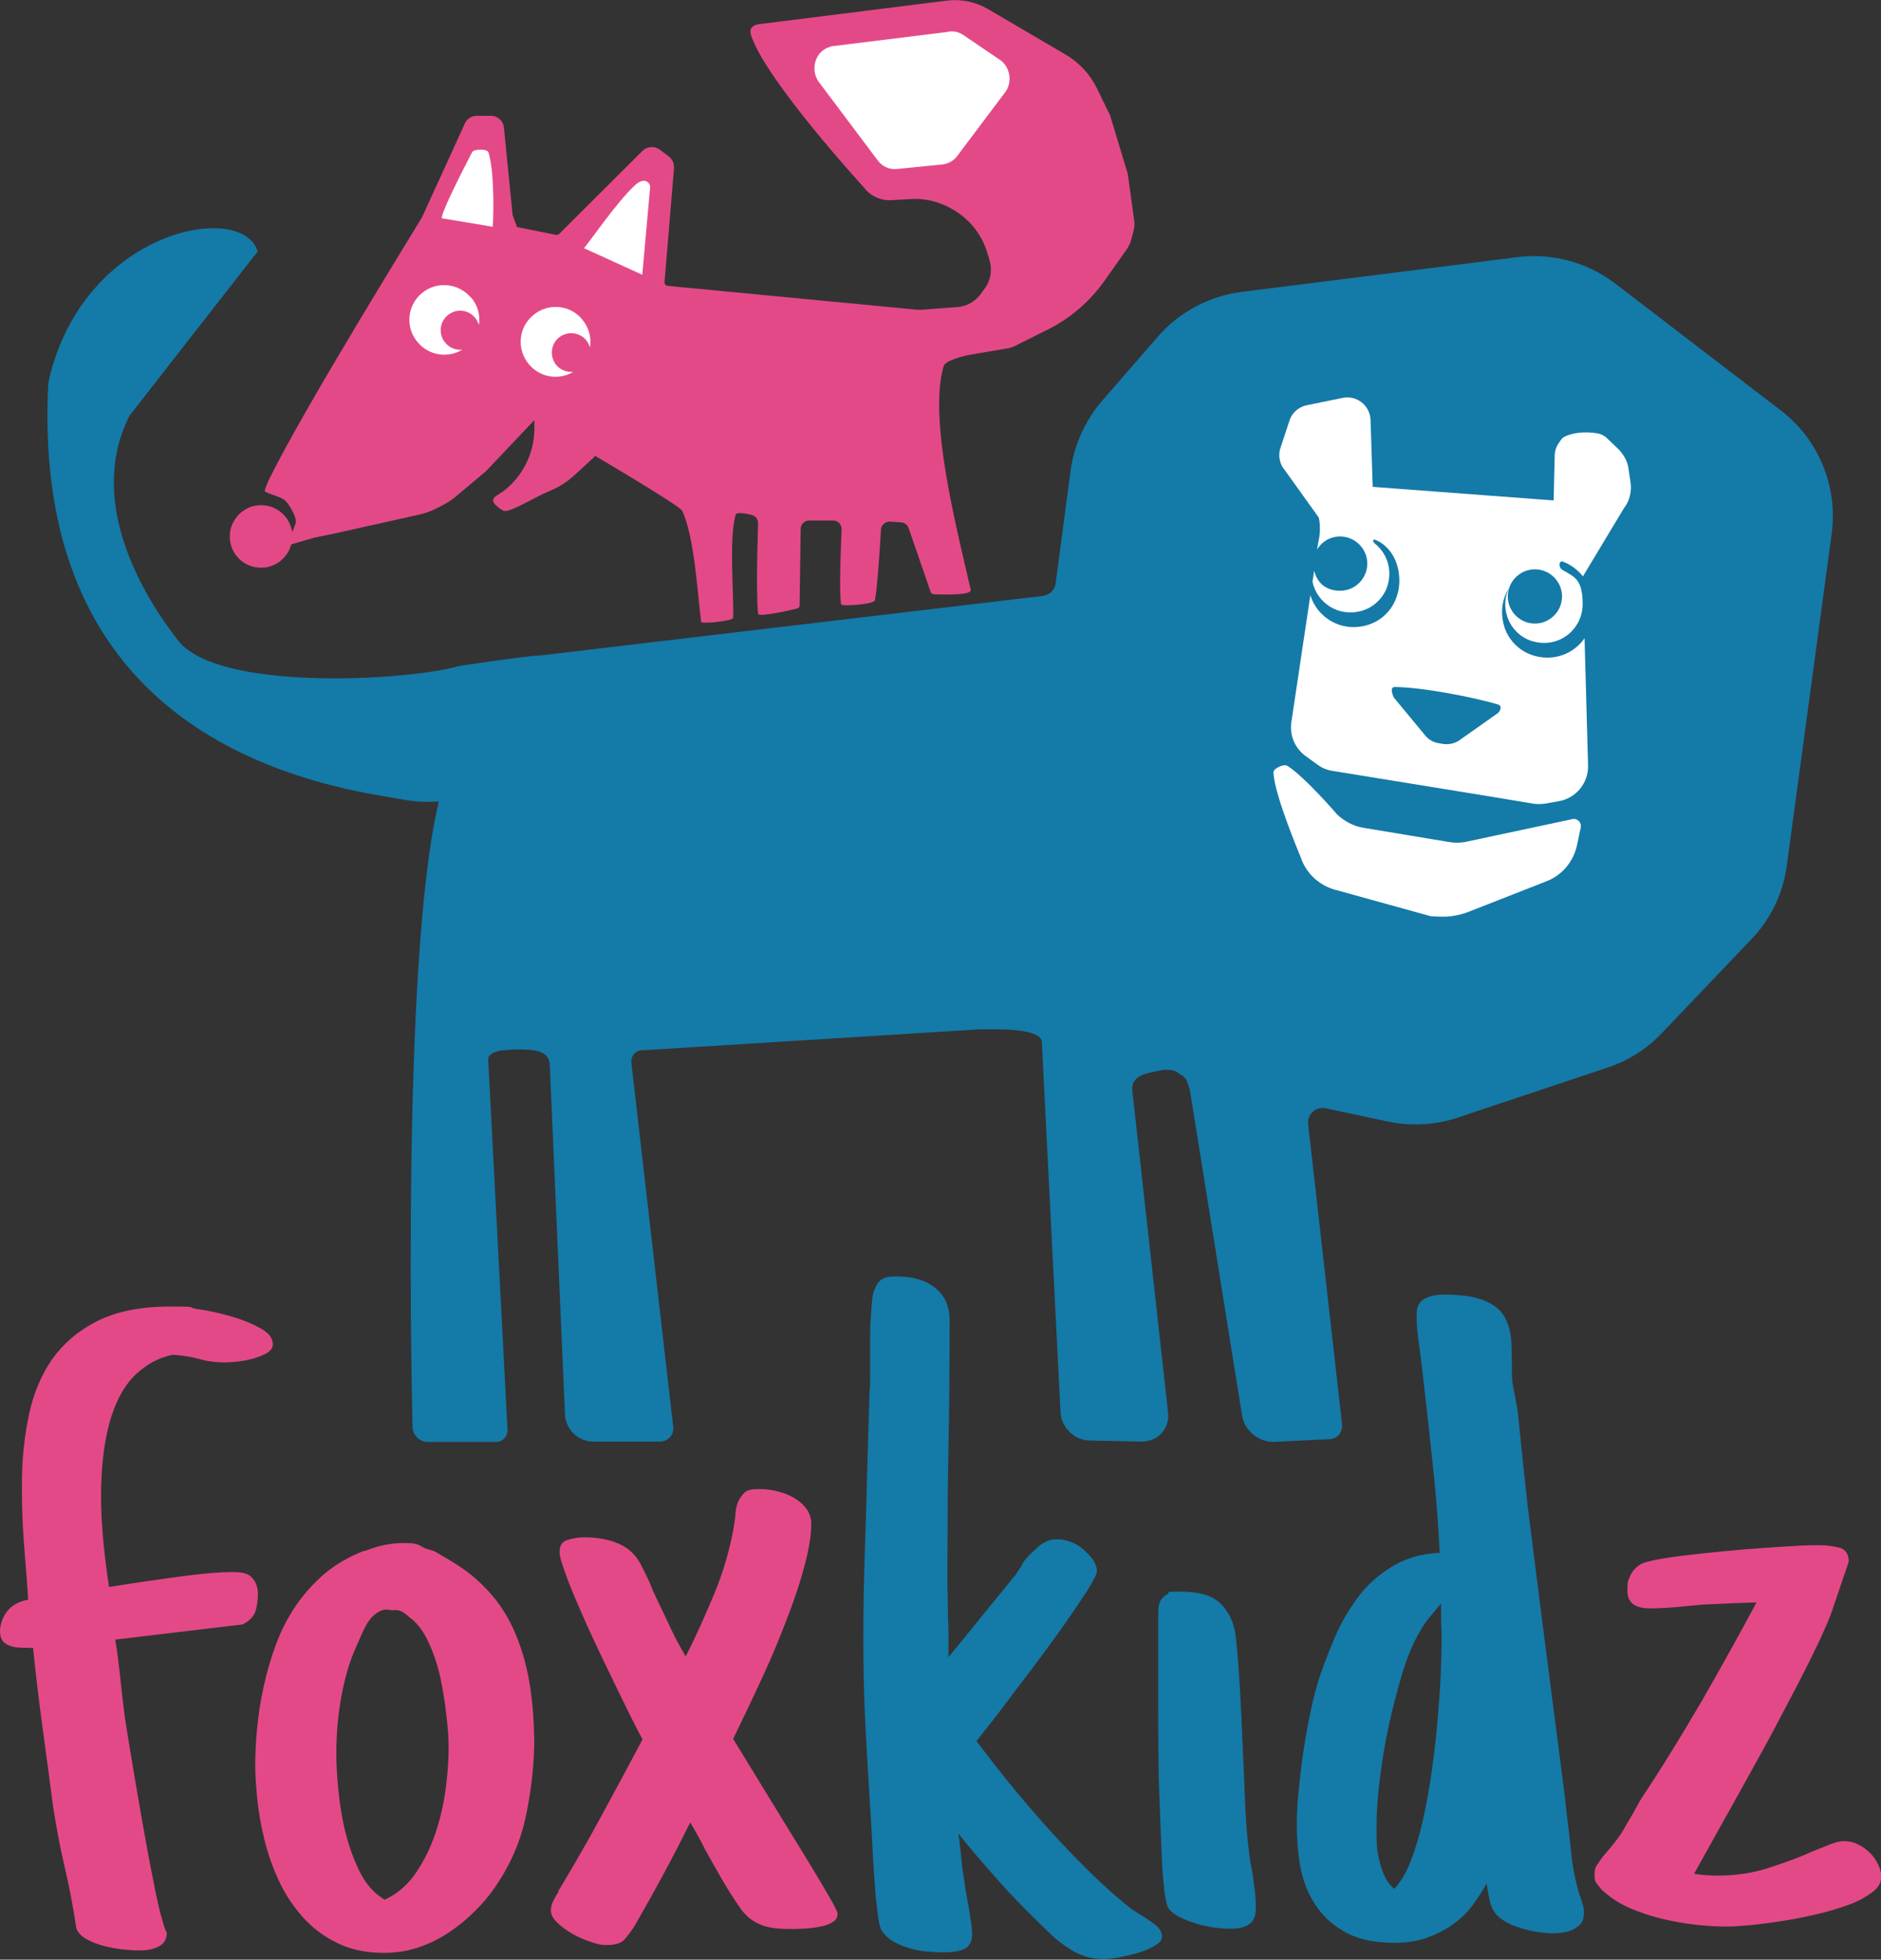 <?xml version="1.0" encoding="UTF-8"?>
<svg xmlns="http://www.w3.org/2000/svg" version="1.1" viewBox="0 0 693.5 722.5">
  <rect x="0" y="0" width="693.5" height="722.5" fill="#333333" stroke="none"/>
  <defs>
    <style>
      .cls-1 {
        fill: none;
      }

      .cls-2 {
        fill: #fff;
      }

      .cls-3 {
        fill: #e44987;
      }

      .cls-4 {
        fill: #147aa8;
      }
    </style>
  </defs>
  <!-- Generator: Adobe Illustrator 28.6.0, SVG Export Plug-In . SVG Version: 1.2.0 Build 709)  -->
  <g>
    <g id="Laag_1">
      <g>
        <path class="cls-3" d="M219.3,168s31.3,18.4,32.2,20.3c4.5,9.4,5.7,30.7,7,41,.1.8,11.7-.3,11.8-1.5.3-9.5-1.6-28.7.9-38,.4-1.4,5.7,0,5.7,0,1.5.3,2.6,1.5,2.6,3,0,0-.9,25.1,0,33.5.2,1.5,14.2-1.9,14.2-1.9.6,0,1.1-.6,1.1-1.3l.4-28.1c0-1.7,1.4-3.1,3.1-3.1h8.9c1.7,0,3.1,1.4,3.1,3.2,0,0-1.1,22.5-.2,27.7.2.9,12.3,0,12.5-1.5,1.1-6.2,2.2-26.1,2.2-26.1.1-1.7,1.7-3,3.4-2.9l4.1.3c1.2.1,2.3.9,2.7,2.1l8.1,23.5c.2.6.8.9,1.4.9,0,0,13.9.7,13.4-1.6-5.2-22.9-15.7-62.9-10-82.5.7-2.4,9.1-4.1,9.1-4.1l15.2-2.6c.5-.2,1-.3,1.5-.5l12.4-6.2c8.5-4.2,15.8-10.5,21.2-18.2l8-11.3c.8-1.2,1.5-2.5,1.8-3.9l.8-3c.4-1.5.5-3,.2-4.4l-2.3-16.7c-2.2-7.2-4.3-14.3-6.5-21.5l-4.9-10.1c-2.5-5.1-6.5-9.4-11.4-12.3l-28.8-16.9c-4.5-2.6-9.7-3.7-14.9-3.1l-69.4,8.7s-4.3.3-3,4.1c5.4,16.6,41.6,56.1,41.6,56.1,2.4,3.2,6.2,4.9,10.1,4.7l7.1-.4c5.6-.4,11.1,1.1,15.9,4l.8.5c5.4,3.4,9.4,8.6,11.4,14.6l1,3.3c1.1,3.6.5,7.5-1.7,10.5l-1.6,2.2c-2,2.7-5.2,4.5-8.5,4.7l-13,1c-.6,0-1.2,0-1.8,0l-92-8.8c-.7,0-1.2-.7-1.2-1.4l3.5-42c.1-1.7-.6-3.3-1.9-4.3l-3.3-2.5c-1.9-1.4-4.6-1.3-6.4.4l-30.7,30.6c-.3.3-.8.4-1.2.4l-14.4-2.9-1.6-4.4-3.2-32.2c-.2-2.5-2.3-4.4-4.8-4.4h-5.2c-1.9,0-3.6,1.1-4.4,2.8l-15.8,34.6s0,0,0,0c-1.6,2.8-44,71.1-56.6,97.1-.1.3-1.6,3.7-1.4,3.9,1.1,1,6,2,7.5,3.4,1.5,1.4,3.8,5.4,4,7.5.1,1.1-1.4,4.2-1.4,4.2-.9-6.6-7.3-11.3-14.3-9.6-4.3,1.1-7.7,4.8-8.5,9.1-1.3,7.6,4.6,13.9,11.8,13.6,5.2-.2,9.4-3.8,10.7-8.6l8.6-2.5c2.5-.5,6.6-1.3,9.1-1.9l29.6-6.6c2.1-.5,4.2-1.2,6.1-2.2l2.9-1.5c1.5-.8,2.9-1.7,4.2-2.8l11.3-9.5s0,0,.1-.1l17.7-18.7v1.7c.4,9.1-3.4,17.8-10.4,23.7-2.8,2.3-4.7,2.6-4.8,4.2,0,1.3,2.6,3.2,3.8,3.8,2.1,1,11.2-4.9,17.1-7.3,3.3-1.4,6.4-3.3,9.1-5.8l7.4-6.8"/>
        <path class="cls-2" d="M163,80.5s-2.1,1,11-24.3c.7-1.4,5.6-1.4,6.1,0,2.6,8.5,1.6,27.4,1.6,27.4"/>
        <path class="cls-2" d="M236.8,101.3l-21.5-9.8c.9-.7,12.2-17.2,18.8-23.2,3.5-3.2,5.6-1,5.6.7"/>
        <path class="cls-2" d="M306.3,17.1l42.9-5.3c2.2-.6,4.5,0,6.4,1.4l13.4,9.1c3.7,2.9,4.3,8.5,1.3,12.1l-17.6,23.4c-1.3,1.6-3.1,2.5-5,2.8l-17,1.7c-2.8.3-5.5-.9-7.2-3.3l-21.7-28.9c-3.3-4.8-1-11.6,4.5-12.9Z"/>
        <path class="cls-2" d="M173.5,109.6c-4.6-5.4-12.8-6-18.1-1.4-5.4,4.6-6,12.8-1.3,18.1,4.2,4.9,11.1,5.8,16.4,2.6-2.3.3-4.7-.6-6.3-2.5-2.6-3-2.2-7.6.8-10.1,3-2.6,7.5-2.3,10.1.8.7.8,1.2,1.8,1.5,2.7.5-3.5-.4-7.3-3-10.2Z"/>
        <path class="cls-2" d="M214.7,117.8c-4.5-5.5-12.7-6.2-18.1-1.6-5.5,4.5-6.2,12.6-1.6,18.1,4.1,4.9,11,6,16.4,2.8-2.3.2-4.7-.6-6.3-2.5-2.5-3.1-2.1-7.6.9-10.1,3-2.5,7.6-2.1,10.1.9.7.8,1.1,1.8,1.4,2.7.6-3.5-.3-7.3-2.8-10.2Z"/>
        <path class="cls-4" d="M95,92.7c-5.6-18.8-64.2-8.2-77,47.5,0,.4-.1.8-.2,1.2-5.1,99.9,53.4,140.4,123.3,152.1,9.1,1.5,12.2,2.5,20.3,2h.3c0,.1,0,.4,0,.5-14.1,58.6-9.6,229.8-9.6,229.8-.1,2.9,2.1,5.5,5,5.8h25.1c2.9.3,5.1-1.8,4.9-4.7l-7.1-136.1c-.2-2.9,4.8-3.5,4.8-3.5l5.4-.4c7.7,0,12.3.6,12.5,5.8l5.6,128.8c.3,5.9,5.3,10.3,11.2,10h24.1c2.9-.2,5-2.7,4.6-5.5l-15.4-134c-.3-2.9,1.7-5,4.6-4.8l123.9-7.7c.2,0,.3,0,.4,0h3.9c16.3-.2,18.4,3,18.5,4.6l6.9,136.6c.3,5.6,5.1,10.3,10.7,10.4l19,.4c6.3.1,10.8-4.9,9.9-11.2l-13.1-117.9c-.9-6.6,7-6.9,10.6-7.8,2.4-.6,5.2.3,5.2.3,4.7,3,3.7,2.1,5.4,7l19.3,120.4c1,5.3,6.3,9.5,11.7,9.3l20.5-1c2.9-.1,4.9-2.6,4.6-5.5l-12.5-110.6c-.4-3.7,2.8-6.6,6.4-5.9l23,4.9c8.6,1.8,17.6,1.3,25.9-1.5l55.1-18.4c7.6-2.5,14.5-6.9,20.1-12.8l32.9-34.5c7.2-7.5,11.8-17.1,13.1-27.4l16.5-122c2.4-17.5-4.8-35-18.9-45.7l-60.8-46.6c-10.3-7.9-23.3-11.4-36.1-9.8l-101.6,12.8c-12,1.5-23.1,7.4-31,16.5l-20.5,23.6c-6.3,7.3-10.4,16.3-11.7,25.9l-5.5,41.5c-.3,2.4-2.2,4.3-4.7,4.6l-185.6,22c-.1,0-.2,0-.4,0-3.7,0-29.6,3.9-29.6,3.9l-.9.3c-20.8,5.3-87.7,8.7-102.2-9.6-13.4-17-34-51.8-18-83.1"/>
        <path class="cls-2" d="M474.5,282.3c-1.2-.7-5,1-5,2.4.2,8.1,10,31.2,10,31.2,1.9,5.9,6.6,10.4,12.6,12.1l35.4,9.8s5,.4,7.5,0c2.4-.3,4.7-.9,6.9-1.8l28.3-11.1c5.7-2.2,9.9-7.2,11.2-13.2l1.4-6.6c.4-1.8-1.2-3.5-3.1-3.1l-38.9,8.3c-2.2.5-4.6.5-6.8.1l-31.3-5.2c-3.7-.6-7.1-2.4-9.8-5,0,0-12.1-14.1-18.5-18Z"/>
        <path class="cls-1" d="M565.9,230c5.5,0,10-4.5,10-10s-4.5-10-10-10-10,4.5-10,10,4.5,10,10,10Z"/>
        <path class="cls-2" d="M598.7,187.4c2.2-2.8,3-6.4,2.4-10l-.8-5.3c-.4-2-1.3-3.9-3.3-6.2l-4.9-4.7c-.9-.7-1.9-1.2-3-1.4-4.8-.9-10.2-.2-12.9,1.6-.4.3-.9,1.1-1.2,1.5-1.1,1.5-1.8,3.2-1.8,5.1l-.4,16.5-66.7-5-.8-24.7c-.2-5.3-5.1-9.2-10.3-8.1l-13.2,2.7c-3,.6-5.5,2.8-6.4,5.7l-3.3,10c-1,2.9-.3,6.1,1.7,8.4l12.4,17.3c.7,2.9.5,6.4-.2,9.3l-.4,2.5c1.7-2.9,4.8-4.8,8.5-4.8,5.5,0,10,4.5,10,10s-4.5,10-10,10-8.5-3.1-9.6-7.4l-.6,4.1c1.6,7.6,9.3,13,17.8,10.8,4.7-1.2,8.5-4.9,9.9-9.5,1.8-6.1-.4-11.9-4.6-15.3-1.2-1-.9-2,.5-1.3,4.7,2.2,8.1,7.2,8.4,14,.4,8.1-4.5,15.4-12.3,17.4-9.4,2.5-17.9-3-20.5-11.1l-7,46.8c-.7,4.8,1.3,9.5,5.2,12.4l4.4,3.2c1.6,1.2,3.5,2,5.5,2.3,12.8,2.1,63.1,10.2,74.1,12.1,1.4.2,2.8.2,4.2,0l5.2-.9c6.3-1.1,10.9-6.6,10.8-13.1l-1.3-47c-3.8,5.5-10.9,8.6-18.4,6.5-5.2-1.4-9.5-5.5-11.1-10.5-1.7-5.3-.9-10.3,1.5-14.3-1.3,3-1.7,6.4-.6,10,1.4,4.7,5.3,8.5,10.1,9.6,9.5,2.3,17.8-4.8,17.8-13.9s-3-10-7.3-12.5c-1.9-1-1.4-3.8.1-3.1,2.9,1.1,5.4,3,7.3,5.4M565.9,209.9c5.5,0,10,4.5,10,10s-4.5,10-10,10-10-4.5-10-10,4.5-10,10-10ZM532.2,274.3l-1.8-.3c-1.9-.3-3.7-1.3-4.9-2.8l-11.6-14s-1.9-3.9.3-3.9c9.8,0,28.8,3.7,38,6.4,2.3.7.2,3.1.2,3.1l-14.3,10.1c-1.7,1.2-3.9,1.7-6,1.4Z"/>
        <path class="cls-1" d="M484.2,207.9c0,0,0-.1,0-.2-.3,1.2-.6,2.5-.6,3.9s.1,2,.3,3l.6-4.1c-.2-.8-.4-1.7-.4-2.6Z"/>
        <g>
          <path class="cls-3" d="M100.6,495.6c0,1.3-.7,2.3-2.1,3.2-1.4.8-3.1,1.5-5.1,2.1-2,.5-3.9.9-5.9,1.1s-3.5.3-4.5.3c-3.5,0-6.7-.4-9.7-1.3-3-.8-6.2-1.3-9.7-1.5-4.9,1-9.4,3.4-13.3,7s-7,8.8-9.2,15.6-3.5,15.4-3.8,25.7.7,22.8,2.9,37.3c9.4-1.5,18.3-2.8,26.5-3.9,8.2-1.1,14.5-1.6,19-1.6s6.1.8,7.4,2.3,2,3.4,2,5.7-.3,4.5-.9,6.4-2.2,3.6-4.7,4.9l-47,5.6c.8,4.9,1.4,9.8,1.9,14.7.5,4.9,1.1,9.8,1.7,14.5,2.4,15,4.5,27.4,6.2,37s3.1,17.3,4.3,23c1.1,5.7,2,9.8,2.7,12.3.7,2.5,1.2,4.2,1.5,5.1.3.8.5,1.2.6,1.1,0-.1.1,0,.1.3,0,2.4-1,4.1-2.9,5.1-1.9,1-4.3,1.5-7,1.5s-4.3-.2-6.6-.4c-2.3-.3-4.6-.7-6.9-1.3-2.2-.6-4.3-1.4-6.1-2.4s-3.1-2.3-3.8-3.8c-1.2-7.9-2.6-15.4-4.3-22.6s-3.1-14.7-4.3-22.4c-1.2-9.2-2.5-18.9-3.9-29.2s-2.6-20.2-3.5-29.5c-.6.1-1.2.2-1.8,0-.6,0-1.3,0-2,0-2.4,0-4.4-.4-6-1.3-1.6-.9-2.4-2.5-2.4-4.8s.9-5.1,2.6-7.3c1.7-2.2,4.3-3.7,7.8-4.3-.4-6.4-1-13.4-1.6-21.2s-.8-15.7-.7-23.7c.1-8,1-15.8,2.6-23.4,1.6-7.6,4.4-14.3,8.4-20.2,4.1-5.8,9.6-10.6,16.7-14.2,7.1-3.6,16.1-5.4,27.2-5.4s5.4.3,9.6.9,8.3,1.5,12.5,2.7c4.2,1.2,7.8,2.7,10.9,4.4s4.6,3.7,4.6,5.9Z"/>
          <path class="cls-3" d="M197,640.3c0,10.1-1.1,20.1-3.3,30.1-2.2,10-6.6,19.5-13.4,28.4-2.1,2.7-4.5,5.2-7.2,7.7s-5.7,4.8-8.9,6.8c-3.2,2-6.8,3.7-10.6,4.9-3.8,1.2-7.8,1.8-12,1.8-6.6,0-12.3-1.2-17.2-3.6s-9.1-5.5-12.6-9.4c-3.5-3.9-6.5-8.3-8.8-13.2-2.3-4.9-4.1-9.9-5.4-15.1-1.3-5.2-2.2-10.2-2.7-15-.5-4.9-.8-9.2-.8-12.8s.2-8.7.7-13.7c.5-5,1.2-10.1,2.4-15.3,1.1-5.2,2.6-10.4,4.5-15.5s4.3-9.9,7.3-14.3c3-4.4,6.6-8.4,10.8-12,4.2-3.5,9.1-6.3,14.6-8.4v.2c4.8-2,9.6-3,14.4-3s5.3.5,7,1.5,3.2.8,5.2,2c8.6,5,12,7.2,17.1,12.2s9,10.8,11.8,17.4,4.6,13.4,5.6,20.3c1,6.9,1.4,13,1.4,18.1ZM145.5,593.7c-2.5,0-3.7-1-6.6,1-3.7,2.5-5.2,7.2-7.2,11.6-2,4.3-3.5,8.8-4.6,13.3-1.1,4.6-1.9,9.2-2.4,13.8s-.7,9-.7,13,.2,7.7.7,13,1.3,10.6,2.6,15.9c1.3,5.3,3.1,10.3,5.4,14.9,2.3,4.6,5.4,8,9.1,10.2,4.6-2.1,8.5-5.4,11.6-10,3.1-4.5,5.5-9.6,7.3-15,1.8-5.4,3-10.9,3.7-16.5s1-10.3,1-14.2-.2-6.7-.7-11.3-1.2-9.3-2.2-14.2c-1-4.8-2.5-9.3-4.4-13.5s-4.2-7.3-7.1-9.4c-2.5-2.2-3.6-2.7-5.5-2.7Z"/>
          <path class="cls-3" d="M308.8,705.5c0,1.4-.6,2.5-1.9,3.2-1.3.8-2.7,1.3-4.4,1.6-1.6.3-3.4.6-5.2.7s-3.2.2-4.3.2c-2.2,0-4.3,0-6.1-.2-1.8-.1-3.5-.4-5.1-.9-1.6-.5-3-1.2-4.4-2.1-1.4-.9-2.7-2.2-4-3.8-2.5-3.6-4.9-7.3-7.1-11.1-2.2-3.8-4.3-7.6-6.4-11.3-1-2.1-1.9-3.8-2.6-5s-1.6-2.9-2.8-4.9c-3.3,6.6-6.6,13-10,19.3s-6.9,12.5-10.5,18.8c-1,1.6-2.2,3.2-3.5,4.8-1.3,1.6-3.5,2.3-6.6,2.3s-3.6-.4-6-1.1c-2.3-.8-4.6-1.7-6.8-3-2.2-1.2-4-2.6-5.6-4.1s-2.4-3-2.4-4.5.3-2.3.9-3.6c.6-1.2,1.3-2.4,2-3.5h-.2c5.7-9.5,11.1-18.8,16.1-28.1,5-9.2,10-18.5,15-27.9-1-1.8-2.5-4.7-4.4-8.5s-3.9-8-6.2-12.7-4.6-9.5-7-14.6c-2.4-5.1-4.5-9.9-6.4-14.3s-3.5-8.4-4.7-11.8-1.9-5.8-1.9-7.2c0-2.3.9-3.8,2.8-4.4,1.9-.6,4-1,6.4-1,4.8,0,9,.8,12.5,2.3,3.5,1.5,6.3,4,8.2,7.6.8,1.5,1.5,3.1,2.4,4.8.8,1.7,1.5,3.3,2.1,4.9l2,4.3c1.8,3.7,3.4,7.1,4.8,10.1s3.2,6.3,5.3,9.9c3.8-7.4,7.2-15.1,10.5-23s5.6-15.9,7.1-23.9l.7-4.7c0-1.6.3-3.4.9-5.2.8-1.6,1.6-2.8,2.6-3.7s2.7-1.2,5.3-1.2,4.7.3,7,.9,4.3,1.4,6.1,2.5c1.8,1.1,3.3,2.4,4.4,4,1.1,1.5,1.7,3.4,1.7,5.5,0,3.2-.5,7-1.5,11.4-1,4.4-2.3,8.9-3.9,13.7s-3.5,9.8-5.5,14.8c-2,5.1-4.1,10-6.3,14.8-2.2,4.8-4.3,9.3-6.3,13.5-2,4.2-3.8,7.9-5.3,11l13.7,22.4c2.7,4.4,5.5,9,8.4,13.7s5.6,9.1,8,13.1c2.4,4,4.4,7.4,6,10.2,1.6,2.8,2.3,4.4,2.3,4.7Z"/>
          <path class="cls-4" d="M319.7,647.8c-.9-14.2-1.4-28.4-1.4-42.5s.2-23.3.6-34.8c.4-11.5.7-23.1,1-34.7l.7-23.3c.2-1.2.2-2.7.2-4.5v-13.9c0-2.8,0-5.4.2-7.8.2-2.4.3-4.6.5-6.6s.5-3.4.9-4.3v.2c.6-1.7,1.4-3,2.5-3.8s2.8-1.2,5.4-1.2c6.3,0,11.2,1.5,14.6,4.3s5.2,6.8,5.2,11.6c0,7.8,0,15.5-.1,23.2,0,7.7-.2,15.4-.3,23.2s-.3,15.5-.3,23.2c0,7.7-.1,15.4-.1,23.2s0,5.6.1,8.4c0,2.9.1,5.7.1,8.6.2,2.3.2,4.7.2,7.1v7.6l24.3-29.9v.2l2-3.1c.5-.6.7-1,.8-1.2s.2-.5.5-1c.2-.4.8-1.1,1.6-2s2.3-2.3,4.4-4.2c.8-.6,1.7-1.1,2.7-1.6s2.4-.7,4-.7,3.3.4,5.1,1.1,3.3,1.7,4.6,2.9,2.5,2.4,3.4,3.8,1.3,2.7,1.3,3.8-.7,2.5-2,4.8c-1.3,2.2-3.1,5-5.3,8.2s-4.6,6.8-7.3,10.5c-2.7,3.8-5.5,7.5-8.4,11.4s-5.7,7.5-8.4,11.1c-2.7,3.6-5.1,6.8-7.2,9.5l-5.8,7.3c3.5,4.6,7.5,9.8,12,15.4,4.6,5.6,9.4,11.3,14.5,16.9,5.1,5.7,10.3,11.1,15.6,16.3,5.3,5.2,10.5,9.8,15.6,13.7l2.2,1.4c1.8,1,3.7,2.3,5.6,3.7,2,1.5,2.9,3,2.9,4.6s-.9,2.4-2.7,3.5-3.9,1.9-6.2,2.6c-2.3.7-4.7,1.2-7.1,1.7-2.4.4-4.3.6-5.6.6-2.5,0-4.9-.4-7-1.1s-4-1.7-5.8-2.9-3.5-2.4-5.1-3.8c-1.6-1.4-3-2.8-4.4-4.2-5.2-5-10.7-10.5-16.2-16.7s-10.5-12-14.9-17.5c0,.5,0,1,.2,1.7.2.7.2,1.3.2,1.7.3,2.4.6,4.8.8,7.2.2,2.4.6,4.8,1,7.2.2,1.4.3,2.8.6,4.1.2,1.3.5,2.7.8,4.2.3,1.8.6,3.7.9,5.6.3,1.8.5,3.8.5,5.7s-.9,4.1-2.7,5c-1.8.8-4.2,1.3-7.2,1.3s-4.3-.1-6.8-.3-4.7-.7-7-1.4c-2.2-.7-4.3-1.6-6.1-2.8-1.8-1.2-3.2-2.7-4-4.5-.5-1.4-.9-4-1.3-7.8-.5-3.8-.8-8.1-1.1-12.8-.3-4.7-.6-9.4-.8-14.2"/>
          <path class="cls-4" d="M462.6,696.9c-.3-2.3-.6-4.5-.9-6.9-.3-1.2-.5-2.3-.7-3.5-.2-1.2-.3-2.4-.5-3.7-.8-6.2-1.2-12.5-1.5-18.8-.2-6.3-.5-12.7-.8-19.2-.3-7.2-.6-14.3-1-21.3-.4-7-.9-14-1.7-21.1-.8-4.8-2.7-8.5-5.7-11.4-3.1-2.8-7.9-4.2-14.5-4.2s-3.7.3-4.8.9c-1.1.6-2,1.3-2.5,2.2-.5.8-.8,1.9-.9,3,0,1.2-.1,2.3-.1,3.5v30c0,6.4,0,12.9.1,19.6,0,6.7.2,13.4.5,20,.2,6.6.5,12.6.7,17.9s.6,9.8,1,13.4c.5,3.6,1,5.7,1.6,6.4.9,1.2,2.2,2.2,4,3.1s3.8,1.7,5.8,2.3c2.1.7,4.2,1.1,6.4,1.5,2.2.3,4.2.5,6,.5,3.5,0,6-.5,7.5-1.7,1.6-1.1,2.4-3,2.4-5.6,0-2.4-.1-4.8-.4-7Z"/>
          <path class="cls-4" d="M583.9,706.1c0,1.3-.4,2.3-1.1,3.2-.8.8-1.7,1.5-2.8,2.1-1.1.5-2.3.9-3.6,1.1-1.3.2-2.5.3-3.7.3-1.8,0-3.8-.2-5.8-.5-2.1-.3-4.2-.8-6.3-1.5-2.1-.6-4-1.4-5.7-2.4-1.7-1-3-2.1-3.9-3.4s-1.5-2.9-1.9-4.8c-.4-1.9-.7-3.9-1-5.8-1.5,2.8-3.3,5.5-5.3,8.2-2,2.7-4.5,5-7.3,7-2.8,2-6,3.6-9.6,4.9-3.5,1.2-7.5,1.8-11.8,1.8-7.7,0-13.8-1.4-18.6-4.2s-8.4-6.3-11-10.5-4.3-8.9-5.2-13.9c-.8-5.1-1.2-9.9-1.2-14.5s.2-8.2.7-13,1-9.8,1.8-14.9c.8-5.1,1.7-10,2.7-14.8s2.2-9.1,3.4-12.8c1.5-4.3,3.3-9,5.5-14.2,2.2-5.1,5-9.9,8.3-14.4s7.5-8.3,12.5-11.4,10.9-4.9,17.8-5.2c-.5-9.4-1.1-18-1.9-26-.8-7.9-1.7-16.1-2.6-24.4l-2.2-19.3-.9-7c-.3-1.8-.5-3.7-.7-5.7-.2-1.9-.2-3.8-.2-5.6,0-2.7.9-4.5,2.8-5.6,1.9-1,4.3-1.6,7.3-1.6,6.6,0,11.6.8,15.1,2.3s5.9,3.5,7.3,6.1,2.2,5.5,2.4,8.9c.2,3.4.2,7.1.2,11s.4,5.4,1.1,8.7l1.1,6.4,1.8,17.7c.3,2.8.6,5.6.9,8.3.3,2.8.6,5.6.9,8.3l4.7,37.3,9,69.8.7,6.4c.6,4.8,1.2,9.7,1.7,14.8s1.5,10.1,3,15.1c.5,1.3.9,2.5,1.2,3.7.4,1.2.5,2.4.5,3.7ZM531.5,604.5c0-1.3,0-2.7-.1-4.2,0-1.6-.1-3-.1-4.4v-4.7c-1,1.2-2.4,2.8-4,4.8-1.7,2-2.9,3.9-3.8,5.5-2.4,4-4.6,9.2-6.5,15.5s-3.6,12.9-5.1,19.8-2.5,13.6-3.3,20.2c-.8,6.5-1.1,12-1.1,16.4s0,3.5.1,5.6c0,2.1.3,4.2.8,6.3.5,2.2,1.1,4.2,2,6.2s2.1,3.6,3.6,4.9c2.2-2.2,4.3-5.6,6.1-10.2s3.3-9.8,4.6-15.6c1.3-5.8,2.4-12,3.3-18.5.9-6.5,1.6-12.8,2.1-18.8.5-6.1.9-11.6,1.1-16.7.2-5,.3-9,.3-11.9Z"/>
          <path class="cls-3" d="M674.9,595.5c-1.2,3-2.8,6.7-4.8,10.9s-4.4,9-7.1,14.2c-2.7,5.2-5.5,10.5-8.4,16s-5.9,10.9-8.9,16.3c-3,5.4-5.8,10.5-8.5,15.3l-12.6,22.6c2.5.5,5.5.7,8.8.7,6.8,0,13.2-1,19.2-3,6.1-2,11.3-3.9,15.6-5.9,2.5-1,4.8-1.9,6.8-2.7,2-.7,3.5-1.1,4.7-1.1,2,0,3.8.4,5.5,1.3,1.7.8,3.2,2,4.5,3.3,1.3,1.3,2.2,2.8,2.9,4.3.7,1.5,1,3,1,4.3,0,2.1-1.1,4-3.4,5.7s-5.1,3.3-8.7,4.6-7.5,2.5-11.9,3.5-8.7,1.9-12.9,2.5c-4.2.7-8.1,1.1-11.6,1.5-3.5.3-6.3.5-8.2.5-3.8,0-7.7-.2-11.9-.7s-8.3-1.2-12.4-2.2-7.9-2.3-11.5-3.8c-3.6-1.6-6.7-3.5-9.2-5.7l-.4-.3c-1.2-.9-1.5-1.6-2.6-2.9s-1-2.3-1-3.9.4-2.5.9-3.2c.5-.8,2-2.9,2-2.9,0,0,3.8-4.4,5.8-7.1,1.9-2.6,3.3-5.5,5-8.2l3.4-6.1c8-12,15.3-24,22.2-35.8,6.8-11.8,13.6-24,20.4-36.7l-9,.3-11,.5-7.4.7c-2.1.2-4.1.4-6,.5-1.9.1-3.8.2-5.7.2-5.7,0-8.5-2.1-8.5-6.4s.3-3.7.9-5.3c.6-1.5,1.7-3,3.4-4.2.8-.7,2.7-1.3,6-2,3.2-.6,7-1.2,11.4-1.7,4.3-.5,9-1,14.1-1.5,5-.5,9.9-.9,14.5-1.2s8.8-.6,12.5-.8c3.7-.2,6.3-.2,7.8-.2,2.7,0,5.2.3,7.5.9,2.3.6,3.5,2.3,3.5,5.2"/>
        </g>
      </g>
    </g>
  </g>
</svg>